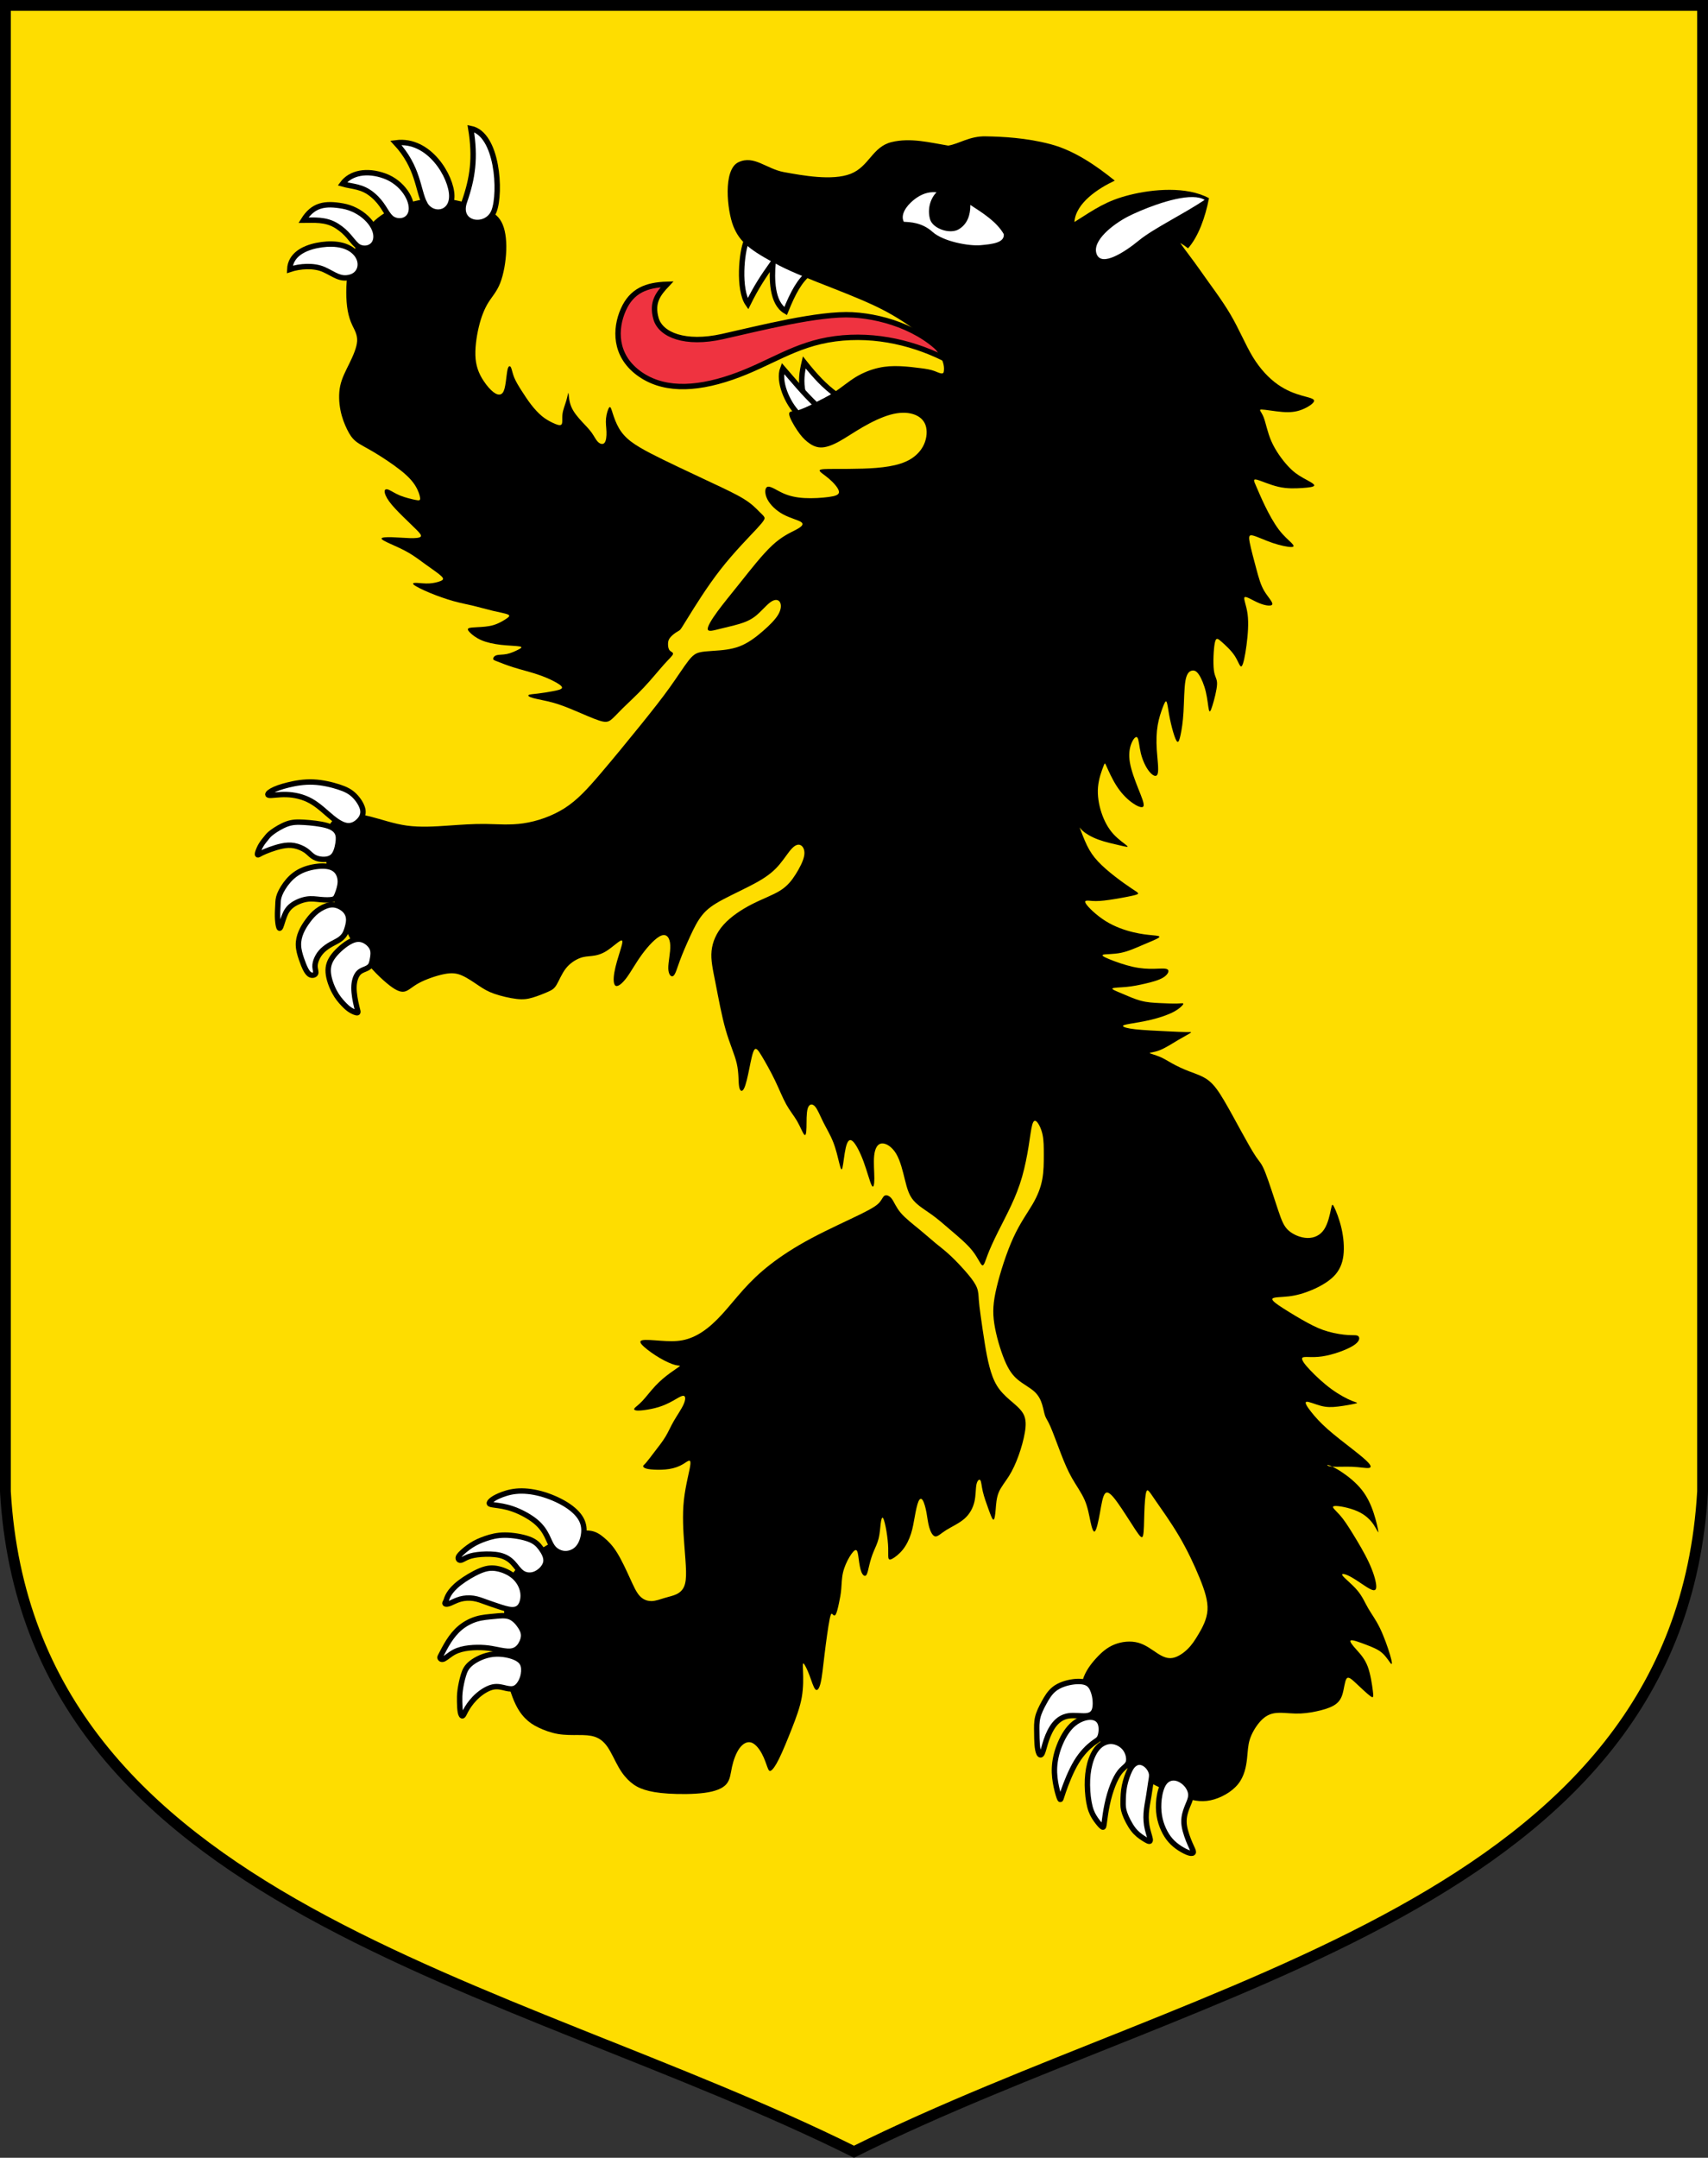 <?xml version="1.0" encoding="UTF-8" standalone="no"?>
<svg
   xmlns:dc="http://purl.org/dc/elements/1.1/"
   xmlns:cc="http://creativecommons.org/ns#"
   xmlns:rdf="http://www.w3.org/1999/02/22-rdf-syntax-ns#"
   xmlns:svg="http://www.w3.org/2000/svg"
   xmlns="http://www.w3.org/2000/svg"
   xmlns:sodipodi="http://sodipodi.sourceforge.net/DTD/sodipodi-0.dtd"
   xmlns:inkscape="http://www.inkscape.org/namespaces/inkscape"
   width="632"
   height="798"
   viewBox="0 0 167.217 211.137"
   version="1.1"
   id="svg847"
   sodipodi:docname="parnumaa.svg"
   inkscape:version="1.0.2 (e86c870879, 2021-01-15, custom)">
  <rect x="0" y="0" width="167.217" height="211.137" fill="#333333" stroke="none"/>
  <defs
     id="defs841" />
  <sodipodi:namedview
     id="base"
     pagecolor="#ffffff"
     bordercolor="#666666"
     borderopacity="1.0"
     inkscape:pageopacity="0.0"
     inkscape:pageshadow="2"
     inkscape:zoom="0.49497475"
     inkscape:cx="232.57047"
     inkscape:cy="365.31439"
     inkscape:document-units="px"
     inkscape:current-layer="layer1"
     inkscape:document-rotation="0"
     showgrid="false"
     inkscape:snap-smooth-nodes="true"
     inkscape:showpageshadow="false"
     borderlayer="true"
     units="px"
     inkscape:window-width="1920"
     inkscape:window-height="1017"
     inkscape:window-x="-8"
     inkscape:window-y="-4"
     inkscape:window-maximized="1"
     inkscape:snap-global="false" />
  <g
     inkscape:label="Layer 1"
     inkscape:groupmode="layer"
     id="layer1"
     transform="translate(-6.147,-31.34)">
    <path
       sodipodi:nodetypes="cccccc"
       id="path31674"
       d="M 6.676,31.869 V 177.28 c 2.33,40.523 49.103,47.736 83.079,64.606 33.977,-16.87 80.749,-24.083 83.079,-64.606 V 31.869 Z"
       style="fill:#fedd00;fill-opacity:1;stroke:#000000;stroke-width:1.058;stroke-miterlimit:4;stroke-dasharray:none;stroke-opacity:1" />
    <g
       id="g1059"
       transform="matrix(0.71,0,0,-0.71,-121.716,490.982)"
       style="stroke-width:0.497">
      <path
         d="m 297.67,603.986 c -4.661,0.263 -12.855,-1.848 -17.971,-2.988 -5.116,-1.14 -8.509,0.219 -9.153,2.477 -0.644,2.257 0.331,3.454 1.529,4.726 -2.855,-0.086 -4.879,-0.878 -6.042,-3.511 -1.163,-2.634 -1.201,-6.209 2.018,-8.659 3.219,-2.45 7.672,-2.449 12.959,-0.627 5.287,1.822 8.63,4.554 14.245,5.292 5.615,0.739 11.193,-0.645 15.81,-3.114 -2.981,4.149 -8.733,6.142 -13.394,6.405 z"
         style="fill:#ef3340;fill-opacity:1;fill-rule:evenodd;stroke:#000000;stroke-width:0.745;stroke-miterlimit:4;stroke-dasharray:none"
         id="path852"
         sodipodi:nodetypes="zzzczzzzcz" />
      <path
         d="m 283.022,614.164 c -0.668,-1.417 -1.171,-6.692 0.2,-8.656 1.209,2.432 2.057,3.68 3.456,5.665 -0.183,-2.193 -0.183,-5.535 1.737,-6.667 1.025,2.555 1.967,4.279 3.29,5.278 z"
         style="fill:#ffffff;fill-opacity:1;fill-rule:evenodd;stroke:#000000;stroke-width:0.745;stroke-miterlimit:4;stroke-dasharray:none"
         id="path846"
         sodipodi:nodetypes="cccccc" />
      <path
         style="fill:#ffffff;fill-opacity:1;fill-rule:evenodd;stroke:#000000;stroke-width:0.745;stroke-miterlimit:4;stroke-dasharray:none"
         d="m 292.504,591.463 c -0.424,0.318 -1.581,1.447 -1.677,1.761 -0.352,1.571 -0.16,2.863 0.161,4.211 1.558,-1.951 2.792,-3.281 4.434,-4.47 z"
         id="path1644"
         sodipodi:nodetypes="ccccc" />
      <path
         style="fill:#ffffff;fill-opacity:1;fill-rule:evenodd;stroke:#000000;stroke-width:0.745;stroke-miterlimit:4;stroke-dasharray:none"
         d="m 290.096,590.398 c -1.435,1.445 -2.742,4.439 -2.063,6.219 1.574,-1.804 2.743,-3.283 4.714,-5.173 z"
         id="path848"
         sodipodi:nodetypes="cccc" />
      <path
         id="path850"
         style="fill:#000000;fill-opacity:1;fill-rule:evenodd;stroke:none;stroke-width:0.756;stroke-linecap:butt;stroke-linejoin:miter;stroke-miterlimit:22.926;stroke-dasharray:none;stroke-opacity:1"
         d="m 389.013,169.315 c -6.108,-0.098 -9.677,2.702 -13.92,3.436 -6.674,-1.086 -13.947,-3.029 -21.049,-1.295 -7.102,1.734 -8.297,9.043 -15.141,11.715 -6.843,2.672 -17.993,0.578 -24.65,-0.621 -6.658,-1.199 -11.106,-6.398 -16.936,-3.668 -5.83,2.731 -4.196,17.927 -1.881,23.678 2.315,5.75 6.114,8.865 16.809,14.403 10.695,5.538 28.746,11.066 40.149,17.273 11.403,6.207 22.353,15.218 21.011,22.152 -0.282,1.127 -1.856,0.227 -3.377,-0.336 -1.519,-0.564 -2.984,-0.789 -5.121,-1.07 -2.138,-0.281 -4.952,-0.62 -7.654,-0.732 -2.701,-0.112 -5.291,-8.1e-4 -8.049,0.619 -2.758,0.619 -5.684,1.745 -8.385,3.379 -2.703,1.634 -5.18,3.774 -7.824,5.521 -2.646,1.746 -5.46,3.098 -7.822,4.279 -2.364,1.183 -4.279,2.196 -5.967,2.562 -1.689,0.366 -3.153,0.084 -3.098,1.322 0.058,1.239 1.633,4.001 2.984,6 1.352,2 2.477,3.239 3.826,4.309 1.35,1.07 2.927,1.971 4.84,2.027 1.915,0.055 4.165,-0.732 6.754,-2.141 2.591,-1.408 5.516,-3.435 8.838,-5.35 3.32,-1.915 7.037,-3.717 10.301,-4.617 3.264,-0.902 6.077,-0.903 8.328,-0.229 2.252,0.678 3.94,2.03 4.672,4.057 0.732,2.028 0.507,4.731 -0.506,7.041 -1.013,2.309 -2.813,4.223 -5.064,5.576 -2.251,1.351 -4.954,2.14 -7.936,2.646 -2.984,0.506 -6.249,0.733 -9.795,0.846 -3.547,0.113 -7.373,0.111 -10.412,0.111 -3.04,0 -5.29,2e-4 -5.516,0.506 -0.225,0.507 1.575,1.52 3.375,3.041 1.801,1.521 3.605,3.549 3.773,4.789 0.169,1.239 -1.296,1.689 -3.773,2.025 -2.476,0.339 -5.964,0.565 -9.004,0.396 -3.039,-0.17 -5.628,-0.733 -7.992,-1.803 -2.364,-1.07 -4.503,-2.649 -5.629,-2.367 -1.125,0.282 -1.238,2.423 -0.168,4.562 1.069,2.14 3.322,4.282 5.967,5.689 2.646,1.408 5.682,2.084 6.697,2.873 1.012,0.787 6.3e-4,1.689 -2.027,2.758 -2.025,1.071 -5.064,2.311 -8.777,5.746 -3.715,3.436 -8.106,9.068 -11.709,13.574 -3.601,4.505 -6.417,7.884 -8.611,10.869 -2.195,2.985 -3.77,5.576 -3.602,6.59 0.169,1.013 2.082,0.45 4.334,-0.113 2.251,-0.563 4.84,-1.125 7.148,-1.801 2.306,-0.676 4.333,-1.466 6.303,-3.043 1.969,-1.576 3.883,-3.942 5.459,-5.068 1.576,-1.126 2.814,-1.013 3.434,-0.111 0.619,0.9 0.62,2.59 -0.449,4.504 -1.07,1.916 -3.209,4.057 -5.742,6.254 -2.533,2.195 -5.458,4.448 -8.725,5.688 -3.263,1.239 -6.863,1.465 -9.453,1.635 -2.589,0.169 -4.165,0.279 -5.459,0.617 -1.295,0.338 -2.309,0.904 -3.998,3.043 -1.687,2.14 -4.052,5.857 -6.922,9.855 -2.871,4 -6.249,8.278 -10.807,13.912 -4.559,5.632 -10.298,12.615 -15.025,18.135 -4.729,5.52 -8.444,9.575 -13.115,12.561 -4.671,2.985 -10.301,4.9 -15.365,5.633 -5.066,0.732 -9.568,0.28 -14.07,0.223 -4.502,-0.056 -9.004,0.283 -13.9,0.621 -4.898,0.337 -10.188,0.675 -15.141,0 -4.953,-0.675 -9.568,-2.365 -13.676,-3.379 -4.11,-1.015 -7.713,-1.352 -10.414,-0.564 -2.701,0.789 -4.503,2.704 -5.402,5.52 -0.901,2.817 -0.901,6.533 -0.508,10.926 0.394,4.394 1.182,9.462 3.039,15.32 1.857,5.857 4.785,12.504 8.387,17.967 3.603,5.464 7.881,9.743 10.977,12.334 3.096,2.591 5.01,3.492 6.586,3.211 1.575,-0.28 2.813,-1.746 5.402,-3.154 2.589,-1.408 6.529,-2.759 9.398,-3.322 2.87,-0.563 4.672,-0.339 6.697,0.562 2.027,0.901 4.278,2.479 6.135,3.719 1.858,1.239 3.32,2.14 5.74,2.984 2.421,0.844 5.797,1.633 8.273,1.914 2.477,0.281 4.052,0.057 5.967,-0.508 1.912,-0.563 4.165,-1.463 5.686,-2.139 1.519,-0.676 2.306,-1.126 3.207,-2.646 0.899,-1.521 1.913,-4.112 3.434,-6.027 1.52,-1.915 3.546,-3.153 5.178,-3.773 1.632,-0.618 2.87,-0.618 4.391,-0.787 1.521,-0.169 3.321,-0.509 5.402,-1.803 2.082,-1.297 4.446,-3.549 5.402,-3.887 0.955,-0.338 0.506,1.238 -0.225,3.604 -0.732,2.365 -1.744,5.521 -2.195,8.111 -0.451,2.59 -0.338,4.617 0.506,5.012 0.845,0.394 2.419,-0.846 4.053,-3.041 1.632,-2.197 3.322,-5.352 5.629,-8.506 2.307,-3.154 5.234,-6.306 7.26,-7.039 2.027,-0.732 3.151,0.957 3.264,3.605 0.113,2.646 -0.786,6.252 -0.73,8.561 0.056,2.309 1.068,3.323 1.857,2.76 0.788,-0.564 1.35,-2.703 2.363,-5.463 1.012,-2.76 2.479,-6.14 3.885,-9.182 1.407,-3.041 2.757,-5.743 4.5,-7.885 1.746,-2.14 3.885,-3.717 7.713,-5.744 3.827,-2.028 9.342,-4.506 13.17,-6.703 3.827,-2.197 5.965,-4.11 7.766,-6.25 1.802,-2.14 3.265,-4.508 4.561,-5.859 1.295,-1.352 2.419,-1.689 3.32,-1.182 0.9,0.506 1.576,1.858 1.238,3.83 -0.337,1.972 -1.688,4.56 -3.152,6.871 -1.464,2.309 -3.04,4.335 -5.74,6.025 -2.702,1.689 -6.531,3.041 -10.414,5.012 -3.883,1.971 -7.821,4.563 -10.523,7.549 -2.7,2.985 -4.164,6.364 -4.502,9.742 -0.337,3.38 0.451,6.759 1.463,11.885 1.015,5.126 2.251,11.997 3.771,17.291 1.519,5.293 3.32,9.012 4.107,12.447 0.789,3.436 0.562,6.588 0.846,8.391 0.282,1.802 1.068,2.253 1.801,0.902 0.73,-1.352 1.406,-4.505 2.025,-7.547 0.62,-3.041 1.18,-5.969 1.855,-6.871 0.675,-0.9 1.465,0.225 2.814,2.479 1.351,2.252 3.265,5.632 4.842,8.898 1.575,3.267 2.813,6.419 4.164,8.842 1.351,2.422 2.815,4.111 3.998,6.139 1.182,2.028 2.081,4.394 2.645,5.014 0.563,0.62 0.788,-0.507 0.844,-2.648 0.056,-2.139 -0.056,-5.292 0.451,-6.982 0.507,-1.689 1.632,-1.914 2.645,-0.846 1.014,1.071 1.912,3.434 3.094,5.801 1.183,2.367 2.648,4.731 3.715,7.434 1.07,2.704 1.745,5.747 2.252,7.775 0.506,2.027 0.846,3.04 1.184,1.688 0.337,-1.35 0.675,-5.069 1.236,-7.434 0.564,-2.366 1.35,-3.379 2.533,-2.365 1.183,1.014 2.759,4.055 4.053,7.547 1.295,3.492 2.308,7.435 2.982,8.73 0.676,1.296 1.014,-0.057 1.014,-2.479 0,-2.422 -0.338,-5.913 -0.057,-8.504 0.282,-2.591 1.183,-4.282 2.76,-4.451 1.575,-0.168 3.826,1.184 5.402,3.83 1.576,2.647 2.476,6.591 3.264,9.744 0.788,3.154 1.463,5.519 3.152,7.49 1.687,1.972 4.388,3.549 6.752,5.238 2.364,1.69 4.392,3.493 7.037,5.746 2.645,2.253 5.911,4.956 7.992,7.545 2.083,2.592 2.983,5.07 3.658,5.406 0.673,0.339 1.125,-1.462 2.025,-3.828 0.901,-2.365 2.252,-5.295 3.828,-8.449 1.576,-3.154 3.375,-6.533 4.951,-9.912 1.575,-3.38 2.927,-6.756 3.998,-10.475 1.069,-3.717 1.857,-7.773 2.42,-11.266 0.563,-3.491 0.898,-6.421 1.35,-7.996 0.451,-1.577 1.013,-1.803 1.746,-1.016 0.731,0.788 1.632,2.591 2.08,4.73 0.451,2.141 0.451,4.619 0.451,7.436 0,2.817 8e-5,5.971 -0.562,9.012 -0.563,3.042 -1.689,5.969 -3.604,9.236 -1.914,3.267 -4.613,6.871 -7.146,12.391 -2.532,5.52 -4.896,12.956 -6.191,18.418 -1.293,5.464 -1.518,8.955 -0.844,13.348 0.677,4.394 2.252,9.688 3.771,13.35 1.519,3.66 2.983,5.688 4.953,7.32 1.971,1.633 4.446,2.873 6.078,4.338 1.634,1.464 2.42,3.153 2.926,4.787 0.507,1.633 0.732,3.209 1.125,4.279 0.395,1.07 0.958,1.634 1.971,3.943 1.014,2.309 2.477,6.364 3.826,9.855 1.352,3.492 2.589,6.422 4.166,9.182 1.575,2.76 3.491,5.349 4.672,8.053 1.182,2.703 1.632,5.52 2.139,7.885 0.508,2.366 1.07,4.282 1.689,3.662 0.619,-0.62 1.294,-3.774 1.855,-6.871 0.563,-3.097 1.013,-6.139 1.914,-7.098 0.9,-0.957 2.252,0.169 4.391,3.098 2.14,2.929 5.066,7.661 6.867,10.365 1.8,2.703 2.475,3.378 2.812,2.027 0.34,-1.352 0.34,-4.73 0.451,-8.166 0.113,-3.436 0.337,-6.929 0.787,-8.057 0.45,-1.126 1.126,0.113 3.266,3.211 2.137,3.097 5.741,8.054 8.836,13.293 3.095,5.238 5.685,10.758 7.598,15.434 1.914,4.673 3.153,8.504 2.928,11.938 -0.225,3.436 -1.915,6.48 -3.32,8.844 -1.407,2.366 -2.535,4.055 -4.111,5.576 -1.575,1.521 -3.6,2.871 -5.457,3.209 -1.857,0.338 -3.547,-0.338 -5.574,-1.633 -2.026,-1.296 -4.388,-3.209 -7.221,-3.986 -2.832,-0.776 -6.129,-0.416 -8.824,0.668 -2.694,1.086 -4.783,2.894 -6.809,5.117 -2.027,2.226 -3.991,4.868 -4.898,7.895 -0.908,3.026 -0.76,6.438 0.045,9.947 0.806,3.509 2.27,7.114 5.195,11.225 2.927,4.112 7.316,8.73 12.832,12.615 5.516,3.887 12.158,7.04 17.166,8.955 5.01,1.916 8.388,2.591 12.119,1.803 3.734,-0.788 7.824,-3.04 10.188,-5.971 2.364,-2.928 3.002,-6.532 3.32,-9.348 0.319,-2.816 0.319,-4.845 0.994,-7.041 0.675,-2.196 2.028,-4.562 3.547,-6.365 1.521,-1.801 3.21,-3.041 5.516,-3.436 2.309,-0.395 5.235,0.056 7.936,0.113 2.701,0.056 5.178,-0.282 7.598,-0.789 2.421,-0.507 4.783,-1.182 6.471,-2.139 1.69,-0.957 2.704,-2.197 3.322,-4.225 0.619,-2.029 0.844,-4.846 1.52,-5.746 0.675,-0.902 1.801,0.113 3.547,1.746 1.745,1.633 4.109,3.886 5.291,4.73 1.181,0.846 1.181,0.283 0.9,-1.971 -0.282,-2.252 -0.845,-6.193 -1.914,-9.01 -1.07,-2.816 -2.646,-4.508 -4.109,-6.141 -1.462,-1.633 -2.815,-3.211 -2.139,-3.492 0.677,-0.282 3.376,0.734 5.74,1.635 2.363,0.902 4.392,1.689 5.967,3.098 1.576,1.409 2.701,3.435 3.209,3.885 0.506,0.452 0.393,-0.674 -0.395,-3.322 -0.787,-2.647 -2.253,-6.814 -3.771,-9.912 -1.52,-3.098 -3.095,-5.126 -4.334,-7.266 -1.238,-2.142 -2.138,-4.394 -4.053,-6.646 -1.912,-2.253 -4.839,-4.505 -5.459,-5.463 -0.619,-0.958 1.07,-0.619 3.377,0.676 2.308,1.295 5.237,3.548 6.98,4.393 1.746,0.845 2.306,0.283 2.137,-1.52 -0.169,-1.802 -1.067,-4.844 -2.699,-8.336 -1.632,-3.493 -3.998,-7.435 -5.91,-10.533 -1.915,-3.097 -3.378,-5.348 -4.953,-7.096 -1.577,-1.746 -3.264,-2.987 -1.971,-3.213 1.295,-0.225 5.572,0.565 8.611,1.916 3.04,1.351 4.84,3.267 6.021,5.014 1.183,1.746 1.747,3.322 1.691,2.533 -0.056,-0.788 -0.735,-3.942 -1.748,-6.982 -1.013,-3.042 -2.364,-5.971 -4.445,-8.562 -2.084,-2.59 -4.896,-4.843 -7.26,-6.42 -1.432,-0.956 -2.662,-1.631 -3.613,-2.078 -0.046,-0.004 -0.114,-0.002 -0.158,-0.006 -1.745,-0.168 -2.083,-0.733 -1.295,-0.562 0.31,0.067 0.835,0.278 1.453,0.568 1.769,0.146 4.808,-0.058 7.439,0.051 2.703,0.113 4.955,0.562 6.023,0.449 1.07,-0.112 0.957,-0.789 -0.057,-1.914 -1.012,-1.127 -2.927,-2.702 -5.74,-4.898 -2.815,-2.196 -6.53,-5.014 -9.344,-7.492 -2.814,-2.478 -4.728,-4.618 -6.191,-6.477 -1.464,-1.86 -2.475,-3.436 -1.744,-3.662 0.732,-0.225 3.207,0.903 5.346,1.467 2.14,0.563 3.941,0.563 6.359,0.281 2.422,-0.281 5.463,-0.846 6.588,-1.127 1.125,-0.281 0.337,-0.282 -1.465,-1.014 -1.801,-0.734 -4.615,-2.196 -7.486,-4.279 -2.871,-2.085 -5.797,-4.789 -7.936,-7.041 -2.138,-2.254 -3.488,-4.057 -2.814,-4.621 0.677,-0.562 3.378,0.115 7.262,-0.449 3.883,-0.562 8.949,-2.364 11.482,-3.941 2.531,-1.577 2.531,-2.929 1.969,-3.492 -0.563,-0.563 -1.688,-0.339 -3.715,-0.451 -2.027,-0.112 -4.952,-0.563 -7.541,-1.295 -2.589,-0.731 -4.84,-1.747 -7.654,-3.268 -2.814,-1.52 -6.191,-3.548 -8.836,-5.238 -2.645,-1.689 -4.561,-3.04 -4.109,-3.66 0.448,-0.618 3.264,-0.506 6.078,-0.844 2.813,-0.339 5.628,-1.127 8.555,-2.365 2.926,-1.239 5.966,-2.929 8.049,-5.014 2.083,-2.084 3.207,-4.563 3.602,-7.66 0.394,-3.098 0.057,-6.816 -0.73,-10.195 -0.788,-3.379 -2.026,-6.42 -2.701,-7.771 -0.676,-1.352 -0.79,-1.014 -1.184,0.846 -0.394,1.859 -1.069,5.238 -2.533,7.434 -1.463,2.197 -3.712,3.212 -6.189,3.154 -2.477,-0.055 -5.178,-1.182 -6.924,-2.703 -1.745,-1.52 -2.533,-3.436 -3.939,-7.604 -1.407,-4.169 -3.433,-10.588 -4.783,-13.967 -1.351,-3.379 -2.025,-3.718 -3.377,-5.689 -1.351,-1.971 -3.378,-5.575 -5.518,-9.461 -2.138,-3.887 -4.389,-8.056 -6.359,-11.379 -1.97,-3.323 -3.658,-5.8 -5.797,-7.434 -2.138,-1.634 -4.728,-2.421 -7.092,-3.322 -2.364,-0.901 -4.503,-1.916 -6.246,-2.873 -1.747,-0.957 -3.096,-1.86 -4.729,-2.535 -1.631,-0.676 -3.545,-1.127 -3.658,-1.352 -0.112,-0.225 1.575,-0.225 3.715,-1.07 2.138,-0.845 4.729,-2.533 6.924,-3.828 2.195,-1.296 3.994,-2.199 4.5,-2.592 0.507,-0.395 -0.279,-0.281 -1.742,-0.281 -1.463,0 -3.603,-0.114 -7.148,-0.283 -3.546,-0.168 -8.498,-0.394 -11.596,-0.732 -3.095,-0.338 -4.331,-0.787 -4.557,-1.125 -0.224,-0.338 0.563,-0.563 2.477,-0.9 1.913,-0.339 4.951,-0.789 7.99,-1.521 3.04,-0.732 6.08,-1.745 8.219,-2.873 2.138,-1.125 3.375,-2.364 3.602,-2.871 0.225,-0.506 -0.563,-0.283 -2.195,-0.227 -1.632,0.057 -4.108,-0.055 -6.473,-0.168 -2.363,-0.112 -4.614,-0.225 -6.979,-0.846 -2.364,-0.618 -4.841,-1.745 -6.98,-2.646 -2.138,-0.902 -3.94,-1.576 -3.602,-1.914 0.339,-0.339 2.815,-0.34 5.18,-0.564 2.363,-0.226 4.613,-0.675 7.033,-1.238 2.42,-0.564 5.011,-1.24 6.643,-2.254 1.632,-1.015 2.308,-2.364 1.631,-2.928 -0.675,-0.564 -2.701,-0.338 -5.008,-0.281 -2.307,0.057 -4.898,-0.056 -7.938,-0.732 -3.038,-0.676 -6.527,-1.916 -8.723,-2.816 -2.194,-0.902 -3.095,-1.466 -2.139,-1.691 0.957,-0.224 3.771,-0.111 6.529,-0.674 2.758,-0.564 5.459,-1.804 8.104,-2.93 2.647,-1.126 5.236,-2.141 5.912,-2.703 0.675,-0.564 -0.564,-0.675 -2.365,-0.844 -1.801,-0.17 -4.166,-0.396 -7.205,-1.129 -3.039,-0.731 -6.753,-1.969 -10.188,-4.109 -3.432,-2.14 -6.584,-5.183 -7.371,-6.535 -0.789,-1.35 0.786,-1.013 2.475,-0.9 1.689,0.112 3.49,8e-5 6.248,-0.395 2.759,-0.394 6.472,-1.069 8.498,-1.52 2.026,-0.452 2.365,-0.677 2.139,-1.014 -0.224,-0.339 -1.012,-0.79 -2.531,-1.803 -1.519,-1.015 -3.771,-2.59 -6.021,-4.336 -2.252,-1.747 -4.503,-3.661 -6.248,-5.521 -1.744,-1.856 -2.982,-3.66 -4.109,-5.969 -1.126,-2.309 -2.139,-5.126 -2.533,-6.139 -0.394,-1.013 -0.169,-0.227 0.957,0.787 1.126,1.014 3.151,2.254 5.742,3.211 2.589,0.958 5.741,1.634 7.936,2.141 2.195,0.506 3.433,0.844 2.814,0.225 -0.62,-0.619 -3.096,-2.196 -5.066,-4.336 -1.969,-2.141 -3.432,-4.843 -4.447,-7.885 -1.012,-3.041 -1.575,-6.422 -1.293,-9.576 0.281,-3.154 1.405,-6.083 1.969,-7.547 0.563,-1.465 0.562,-1.464 1.238,0.057 0.675,1.521 2.026,4.562 3.658,7.096 1.632,2.535 3.547,4.563 5.518,6.027 1.969,1.464 3.993,2.366 4.443,1.521 0.451,-0.846 -0.674,-3.437 -1.912,-6.535 -1.238,-3.098 -2.59,-6.702 -3.096,-9.631 -0.506,-2.929 -0.169,-5.18 0.506,-6.926 0.675,-1.746 1.69,-2.987 2.252,-2.311 0.563,0.675 0.676,3.268 1.295,5.803 0.619,2.534 1.745,5.011 3.039,6.645 1.295,1.634 2.759,2.423 3.209,0.902 0.451,-1.522 -0.113,-5.352 -0.338,-8.787 -0.226,-3.436 -0.113,-6.477 0.336,-9.123 0.451,-2.648 1.239,-4.901 1.859,-6.533 0.619,-1.633 1.07,-2.648 1.406,-2.141 0.339,0.507 0.563,2.533 0.955,4.73 0.395,2.197 0.959,4.562 1.521,6.477 0.563,1.915 1.126,3.379 1.576,3.604 0.45,0.226 0.788,-0.787 1.182,-2.646 0.394,-1.858 0.843,-4.561 1.068,-8.391 0.225,-3.83 0.226,-8.788 0.732,-11.604 0.508,-2.815 1.521,-3.491 2.42,-3.66 0.9,-0.169 1.689,0.169 2.59,1.521 0.9,1.35 1.911,3.716 2.531,6.307 0.62,2.591 0.844,5.408 1.125,6.59 0.282,1.183 0.621,0.733 1.297,-1.408 0.675,-2.14 1.689,-5.969 1.744,-8.053 0.056,-2.085 -0.844,-2.422 -1.182,-5.125 -0.337,-2.704 -0.113,-7.773 0.338,-10.025 0.449,-2.254 1.124,-1.691 2.533,-0.453 1.406,1.239 3.546,3.156 4.896,5.24 1.35,2.084 1.915,4.337 2.533,3.773 0.618,-0.565 1.292,-3.944 1.801,-7.771 0.505,-3.83 0.844,-8.112 0.395,-11.492 -0.451,-3.378 -1.689,-5.856 -1.07,-6.25 0.62,-0.395 3.094,1.295 5.457,2.252 2.364,0.958 4.616,1.182 4.785,0.338 0.17,-0.845 -1.744,-2.76 -3.039,-4.957 -1.294,-2.196 -1.97,-4.674 -2.871,-7.996 -0.899,-3.323 -2.025,-7.492 -2.477,-9.857 -0.451,-2.366 -0.224,-2.929 1.295,-2.535 1.519,0.395 4.333,1.748 7.148,2.705 2.813,0.957 5.629,1.521 6.922,1.521 1.295,0 1.07,-0.564 0.057,-1.578 -1.012,-1.013 -2.814,-2.479 -4.615,-4.844 -1.801,-2.365 -3.602,-5.634 -5.064,-8.619 -1.465,-2.984 -2.588,-5.688 -3.377,-7.49 -0.787,-1.802 -1.238,-2.701 0.225,-2.363 1.464,0.339 4.84,1.914 8.049,2.646 3.208,0.732 6.248,0.62 8.779,0.451 2.532,-0.17 4.559,-0.395 4.502,-1.014 -0.055,-0.62 -2.195,-1.635 -4.107,-2.705 -1.914,-1.07 -3.601,-2.195 -5.684,-4.449 -2.083,-2.252 -4.56,-5.633 -6.08,-9.068 -1.52,-3.435 -2.082,-6.928 -2.926,-9.012 -0.845,-2.084 -1.97,-2.758 -0.732,-2.758 1.238,0 4.84,0.675 7.711,0.9 2.87,0.225 5.01,1.9e-4 7.205,-0.844 2.194,-0.845 4.446,-2.31 4.559,-3.211 0.113,-0.9 -1.915,-1.24 -4.504,-1.973 -2.589,-0.731 -5.739,-1.857 -8.947,-4.111 -3.209,-2.252 -6.474,-5.632 -9.232,-10.137 -2.757,-4.506 -5.007,-10.139 -8.328,-15.771 -3.321,-5.632 -7.711,-11.264 -11.482,-16.672 -2.092,-2.999 -5.133,-6.874 -7.142,-9.724 1.067,0.631 2.044,1.289 2.916,1.988 3.824,-4.334 6.403,-11.466 7.76,-18.527 -8.284,-4.489 -20.924,-3.345 -29.486,-1.182 -8.562,2.163 -12.549,5.034 -20.391,9.977 0.486,-7.096 9.042,-12.532 14.957,-15.279 -6.632,-5.352 -14.905,-11.126 -23.861,-13.48 -8.957,-2.355 -17.816,-2.785 -23.924,-2.883 z"
         transform="matrix(0.372,0,0,-0.373,171.311,691.75)"
         sodipodi:nodetypes="zczzzzzzzccscccccccccccccccccccsccccccccccccccccccsccccccccccscccccccccccccccccscccsccccccccccccccccccscscccccccccccccccccccccccccccccscccccccccccccccccsccccccscccccccccccccccscccscccccccccccccccsccccccccccccccccscccccccsccccccccccccccccccccccscccccscccccccccssccccsccsccccccccccscccccccccccccccccccccccccccccccccccccccccccccccccsscsscccccccccscscccccccccccccccccccssccccccccccscsscccccscccczcczz" />
      <path
         id="path854"
         style="fill:#ffffff;fill-opacity:1;fill-rule:evenodd;stroke:none;stroke-width:0.288;stroke-linecap:butt;stroke-linejoin:miter;stroke-miterlimit:22.926;stroke-dasharray:none;stroke-opacity:1"
         d="m 369.453,189.943 c -2.926,0.052 -5.427,1.407 -7.494,3.152 -2.363,1.995 -4.697,5.139 -3.348,7.801 2.359,0.125 6.737,0.206 10.664,3.744 3.927,3.538 13.497,5.293 17.812,4.9 4.316,-0.392 8.902,-0.882 8.584,-4.082 -2.696,-4.704 -7.959,-7.893 -12.387,-10.797 0.023,3.655 -1.049,7.06 -4.303,9.004 -3.254,1.944 -9.596,-0.217 -10.625,-3.662 -1.029,-3.445 -0.111,-7.486 2.375,-10 -0.435,-0.048 -0.861,-0.068 -1.279,-0.06 z m 96.316,1.814 c -7.589,-0.148 -19.881,5.028 -24.17,7.254 -5.279,2.739 -13.342,8.845 -11.516,13.785 1.827,4.94 10.627,-0.856 15.76,-5.074 5.133,-4.218 16.31,-9.612 24.273,-14.91 -1.094,-0.703 -2.596,-1.02 -4.348,-1.055 z"
         transform="matrix(0.372,0,0,-0.373,171.311,691.75)" />
      <path
         d="m 338.778,401.769 c 0.084,0.514 0.169,0.871 0.086,1.249 -0.083,0.378 -0.334,0.776 -0.628,1.049 -0.293,0.273 -0.628,0.42 -0.912,0.452 -0.283,0.031 -0.513,-0.053 -0.741,-0.202 -0.228,-0.149 -0.452,-0.364 -0.714,-0.889 -0.262,-0.525 -0.561,-1.36 -0.722,-2.155 -0.16,-0.795 -0.182,-1.551 -0.192,-2.139 -0.011,-0.588 -0.011,-1.008 0.22,-1.669 0.23,-0.661 0.692,-1.564 1.163,-2.183 0.472,-0.619 0.954,-0.955 1.405,-1.25 0.451,-0.294 0.87,-0.545 0.943,-0.336 0.074,0.21 -0.198,0.882 -0.366,1.585 -0.168,0.703 -0.231,1.438 -0.178,2.215 0.052,0.777 0.219,1.596 0.344,2.341 0.126,0.745 0.207,1.418 0.292,1.932"
         style="fill:#ffffff;fill-opacity:1;fill-rule:evenodd;stroke:#000000;stroke-width:0.745;stroke-miterlimit:4;stroke-dasharray:none"
         id="path864" />
      <path
         d="m 344.199,393.234 c -0.283,0.65 -0.681,1.679 -0.807,2.519 -0.126,0.84 0.021,1.49 0.189,2.015 0.168,0.525 0.356,0.924 0.503,1.302 0.147,0.378 0.252,0.735 0.199,1.145 -0.052,0.409 -0.262,0.871 -0.639,1.281 -0.377,0.409 -0.922,0.766 -1.478,0.85 -0.555,0.084 -1.121,-0.105 -1.519,-0.63 -0.398,-0.525 -0.628,-1.386 -0.733,-2.215 -0.105,-0.829 -0.084,-1.627 0.031,-2.341 0.115,-0.714 0.325,-1.344 0.587,-1.91 0.262,-0.567 0.576,-1.071 0.953,-1.501 0.378,-0.43 0.818,-0.788 1.289,-1.092 0.472,-0.305 0.974,-0.557 1.32,-0.651 0.345,-0.095 0.535,-0.032 0.545,0.136 0.011,0.168 -0.157,0.441 -0.44,1.092"
         style="fill:#ffffff;fill-opacity:1;fill-rule:evenodd;stroke:#000000;stroke-width:0.745;stroke-miterlimit:4;stroke-dasharray:none"
         id="path866" />
      <path
         d="m 332.356,396.215 c 0.073,0.567 0.2,1.533 0.399,2.477 0.199,0.945 0.471,1.868 0.775,2.645 0.304,0.777 0.639,1.407 0.973,1.834 0.334,0.426 0.666,0.65 0.896,0.892 0.231,0.241 0.36,0.5 0.341,0.935 -0.019,0.434 -0.187,1.043 -0.606,1.526 -0.419,0.483 -1.09,0.84 -1.761,0.872 -0.671,0.032 -1.341,-0.263 -1.865,-0.819 -0.524,-0.557 -0.902,-1.375 -1.143,-2.278 -0.241,-0.903 -0.346,-1.889 -0.335,-2.939 0.011,-1.05 0.136,-2.163 0.346,-2.971 0.21,-0.809 0.503,-1.312 0.828,-1.774 0.325,-0.462 0.681,-0.882 0.87,-1.008 0.189,-0.126 0.209,0.042 0.283,0.609"
         style="fill:#ffffff;fill-opacity:1;fill-rule:evenodd;stroke:#000000;stroke-width:0.745;stroke-miterlimit:4;stroke-dasharray:none"
         id="path868" />
      <path
         d="m 326.719,400.519 c 0.346,1.007 1.017,2.75 1.792,4.031 0.775,1.28 1.656,2.099 2.235,2.541 0.579,0.443 0.857,0.508 1.035,0.96 0.178,0.451 0.257,1.288 0.023,1.854 -0.233,0.566 -0.778,0.86 -1.512,0.818 -0.734,-0.042 -1.655,-0.42 -2.41,-1.144 -0.754,-0.724 -1.341,-1.795 -1.739,-2.835 -0.398,-1.039 -0.608,-2.047 -0.65,-2.991 -0.042,-0.945 0.084,-1.827 0.252,-2.614 0.168,-0.787 0.377,-1.48 0.492,-1.69 0.116,-0.21 0.137,0.063 0.482,1.071"
         style="fill:#ffffff;fill-opacity:1;fill-rule:evenodd;stroke:#000000;stroke-width:0.745;stroke-miterlimit:4;stroke-dasharray:none"
         id="path870" />
      <path
         d="m 329.792,410.906 c -0.639,-0.042 -1.578,0.118 -2.363,-9e-4 -0.784,-0.12 -1.413,-0.519 -1.915,-1.127 -0.503,-0.609 -0.88,-1.427 -1.143,-2.194 -0.262,-0.766 -0.409,-1.48 -0.566,-1.816 -0.158,-0.336 -0.325,-0.294 -0.451,-0.042 -0.126,0.252 -0.209,0.713 -0.251,1.238 -0.042,0.525 -0.042,1.113 -0.052,1.743 -0.01,0.63 -0.032,1.302 0.126,1.974 0.157,0.672 0.493,1.344 0.87,2.036 0.378,0.693 0.796,1.407 1.446,1.911 0.65,0.504 1.53,0.797 2.358,0.935 0.828,0.136 1.603,0.115 2.107,-0.126 0.503,-0.242 0.733,-0.704 0.891,-1.144 0.157,-0.441 0.241,-0.861 0.272,-1.333 0.032,-0.472 0.011,-0.998 -0.169,-1.382 -0.18,-0.385 -0.518,-0.629 -1.159,-0.671"
         style="fill:#ffffff;fill-opacity:1;fill-rule:evenodd;stroke:#000000;stroke-width:0.745;stroke-miterlimit:4;stroke-dasharray:none"
         id="path872" />
      <path
         d="m 269.908,426.732 c -0.608,-0.011 -1.174,0.22 -1.635,0.734 -0.462,0.515 -0.818,1.313 -1.32,2.415 -0.503,1.102 -1.153,2.509 -1.771,3.506 -0.618,0.997 -1.205,1.585 -1.792,2.078 -0.587,0.493 -1.174,0.892 -2.064,0.976 -0.891,0.084 -2.086,-0.147 -3.689,-0.882 -1.603,-0.735 -3.615,-1.974 -4.998,-3.107 -1.384,-1.134 -2.138,-2.163 -2.547,-3.149 -0.409,-0.987 -0.471,-1.931 -0.482,-2.908 -0.011,-0.976 0.031,-1.984 -0.05,-3.151 -0.082,-1.167 -0.287,-2.494 -0.108,-4.269 0.178,-1.774 0.739,-3.995 1.313,-5.505 0.574,-1.509 1.161,-2.308 1.727,-2.885 0.566,-0.577 1.111,-0.934 1.855,-1.291 0.744,-0.357 1.687,-0.714 2.662,-0.882 0.975,-0.168 1.98,-0.147 2.84,-0.147 0.86,0 1.572,-0.021 2.222,-0.231 0.65,-0.21 1.236,-0.609 1.782,-1.396 0.544,-0.788 1.047,-1.963 1.571,-2.866 0.524,-0.903 1.069,-1.533 1.625,-2.005 0.556,-0.472 1.121,-0.787 1.907,-1.039 0.786,-0.252 1.792,-0.441 3.291,-0.536 1.498,-0.094 3.49,-0.094 4.988,0.105 1.499,0.2 2.505,0.598 3.029,1.218 0.524,0.619 0.566,1.459 0.764,2.372 0.2,0.914 0.556,1.9 1.027,2.551 0.472,0.651 1.059,0.966 1.614,0.798 0.556,-0.168 1.08,-0.819 1.457,-1.511 0.377,-0.693 0.608,-1.428 0.776,-1.879 0.168,-0.452 0.272,-0.62 0.503,-0.483 0.23,0.136 0.587,0.578 1.101,1.617 0.514,1.039 1.184,2.677 1.781,4.199 0.597,1.522 1.121,2.928 1.362,4.304 0.241,1.375 0.199,2.719 0.168,3.569 -0.032,0.851 -0.052,1.207 0.104,1.05 0.158,-0.158 0.493,-0.83 0.786,-1.606 0.293,-0.777 0.545,-1.658 0.807,-1.932 0.262,-0.273 0.534,0.063 0.733,0.893 0.199,0.829 0.325,2.152 0.535,3.884 0.209,1.732 0.503,3.874 0.702,4.861 0.199,0.987 0.304,0.818 0.43,0.682 0.126,-0.137 0.272,-0.242 0.419,0.01 0.147,0.252 0.293,0.861 0.429,1.491 0.136,0.63 0.263,1.28 0.325,1.994 0.063,0.714 0.063,1.49 0.241,2.267 0.178,0.777 0.534,1.554 0.891,2.152 0.356,0.598 0.713,1.018 0.922,0.955 0.21,-0.063 0.273,-0.609 0.356,-1.239 0.084,-0.63 0.189,-1.344 0.377,-1.795 0.189,-0.452 0.461,-0.64 0.65,-0.43 0.189,0.21 0.293,0.818 0.44,1.427 0.147,0.609 0.335,1.218 0.577,1.806 0.241,0.588 0.534,1.154 0.702,1.826 0.168,0.672 0.209,1.449 0.283,2.036 0.073,0.589 0.179,0.987 0.325,0.788 0.147,-0.199 0.335,-0.998 0.472,-1.816 0.136,-0.819 0.22,-1.658 0.241,-2.299 0.021,-0.64 -0.021,-1.081 0.021,-1.344 0.042,-0.263 0.168,-0.347 0.535,-0.158 0.366,0.189 0.975,0.651 1.467,1.27 0.492,0.619 0.869,1.396 1.121,2.184 0.252,0.787 0.377,1.585 0.525,2.393 0.146,0.808 0.314,1.627 0.502,2.057 0.189,0.43 0.398,0.472 0.597,0.147 0.2,-0.325 0.388,-1.018 0.513,-1.701 0.126,-0.682 0.189,-1.354 0.367,-1.984 0.178,-0.63 0.472,-1.218 0.828,-1.281 0.356,-0.063 0.775,0.399 1.508,0.861 0.734,0.462 1.782,0.924 2.526,1.575 0.744,0.651 1.184,1.491 1.383,2.362 0.199,0.871 0.157,1.774 0.272,2.341 0.115,0.567 0.388,0.798 0.535,0.609 0.147,-0.189 0.168,-0.798 0.346,-1.564 0.178,-0.766 0.514,-1.69 0.796,-2.467 0.283,-0.777 0.513,-1.407 0.671,-1.407 0.158,0 0.241,0.63 0.304,1.375 0.063,0.746 0.105,1.606 0.419,2.373 0.315,0.766 0.902,1.438 1.415,2.256 0.514,0.82 0.954,1.785 1.331,2.834 0.378,1.05 0.692,2.184 0.86,3.171 0.168,0.987 0.189,1.827 -0.199,2.551 -0.388,0.724 -1.184,1.333 -1.887,1.942 -0.702,0.609 -1.31,1.217 -1.771,1.973 -0.461,0.756 -0.776,1.659 -1.027,2.614 -0.252,0.955 -0.44,1.963 -0.639,3.191 -0.2,1.228 -0.409,2.677 -0.556,3.737 -0.146,1.06 -0.231,1.732 -0.272,2.309 -0.042,0.578 -0.042,1.06 -0.241,1.596 -0.2,0.535 -0.597,1.123 -1.268,1.921 -0.671,0.797 -1.614,1.805 -2.4,2.54 -0.786,0.735 -1.415,1.197 -2.065,1.732 -0.649,0.536 -1.32,1.144 -2.19,1.858 -0.87,0.714 -1.939,1.533 -2.599,2.309 -0.66,0.777 -0.911,1.511 -1.236,1.942 -0.325,0.43 -0.723,0.556 -0.975,0.43 -0.251,-0.126 -0.356,-0.504 -0.681,-0.892 -0.325,-0.389 -0.87,-0.787 -2.546,-1.617 -1.677,-0.83 -4.485,-2.089 -6.833,-3.338 -2.347,-1.25 -4.234,-2.488 -5.743,-3.664 -1.508,-1.176 -2.641,-2.288 -3.689,-3.454 -1.048,-1.165 -2.012,-2.383 -2.934,-3.39 -0.922,-1.008 -1.802,-1.806 -2.704,-2.404 -0.901,-0.598 -1.823,-0.998 -2.777,-1.176 -0.954,-0.178 -1.939,-0.136 -2.976,-0.063 -1.038,0.073 -2.127,0.178 -2.567,0.063 -0.441,-0.116 -0.231,-0.452 0.282,-0.913 0.514,-0.462 1.331,-1.05 2.138,-1.522 0.807,-0.472 1.603,-0.829 2.127,-0.966 0.524,-0.136 0.776,-0.052 0.619,-0.189 -0.158,-0.136 -0.723,-0.493 -1.352,-0.955 -0.629,-0.462 -1.321,-1.029 -1.98,-1.732 -0.66,-0.704 -1.29,-1.543 -1.803,-2.089 -0.514,-0.546 -0.912,-0.798 -1.058,-0.976 -0.147,-0.179 -0.042,-0.283 0.199,-0.326 0.241,-0.042 0.618,-0.021 1.163,0.052 0.545,0.074 1.257,0.2 1.939,0.41 0.681,0.21 1.331,0.504 1.949,0.851 0.619,0.346 1.206,0.745 1.499,0.703 0.293,-0.042 0.293,-0.525 -0.011,-1.197 -0.304,-0.672 -0.912,-1.532 -1.352,-2.299 -0.44,-0.766 -0.713,-1.438 -1.132,-2.131 -0.419,-0.693 -0.985,-1.407 -1.478,-2.047 -0.493,-0.64 -0.912,-1.207 -1.184,-1.522 -0.272,-0.315 -0.398,-0.378 -0.419,-0.472 -0.021,-0.095 0.063,-0.221 0.293,-0.315 0.23,-0.095 0.608,-0.158 1.195,-0.189 0.586,-0.032 1.383,-0.032 2.106,0.084 0.723,0.116 1.373,0.347 1.939,0.693 0.566,0.346 1.048,0.808 0.985,0.011 -0.063,-0.798 -0.671,-2.856 -0.901,-4.976 -0.231,-2.121 -0.084,-4.304 0.042,-5.984 0.126,-1.68 0.23,-2.855 0.251,-3.79 0.021,-0.934 -0.042,-1.627 -0.262,-2.141 -0.22,-0.514 -0.598,-0.85 -1.058,-1.071 -0.462,-0.221 -1.007,-0.325 -1.604,-0.504 -0.598,-0.179 -1.247,-0.43 -1.855,-0.441 z"
         style="fill:#000000;fill-opacity:1;fill-rule:evenodd;stroke:none;stroke-width:0.282;stroke-linecap:butt;stroke-linejoin:miter;stroke-miterlimit:22.926;stroke-dasharray:none;stroke-opacity:1"
         id="path874" />
      <path
         d="m 217.196,537.776 c 0.356,-0.053 1.299,0.136 2.379,0.105 1.079,-0.031 2.295,-0.283 3.394,-0.9 1.099,-0.617 2.08,-1.598 2.919,-2.28 0.838,-0.683 1.533,-1.066 2.143,-1.11 0.61,-0.045 1.133,0.249 1.532,0.648 0.398,0.399 0.671,0.903 0.555,1.543 -0.115,0.641 -0.619,1.417 -1.173,1.963 -0.556,0.546 -1.164,0.861 -2.128,1.176 -0.964,0.315 -2.284,0.63 -3.542,0.682 -1.257,0.053 -2.452,-0.157 -3.437,-0.399 -0.985,-0.241 -1.761,-0.514 -2.264,-0.797 -0.503,-0.284 -0.734,-0.578 -0.377,-0.63"
         style="fill:#ffffff;fill-opacity:1;fill-rule:evenodd;stroke:#000000;stroke-width:0.745;stroke-miterlimit:4;stroke-dasharray:none"
         id="path876" />
      <path
         d="m 225.998,529.377 c 0.419,0.409 0.608,1.166 0.702,1.774 0.094,0.609 0.094,1.071 -0.114,1.475 -0.208,0.403 -0.624,0.749 -1.473,0.99 -0.849,0.242 -2.131,0.379 -3.096,0.437 -0.966,0.058 -1.616,0.037 -2.349,-0.225 -0.734,-0.263 -1.551,-0.766 -2.033,-1.123 -0.482,-0.357 -0.629,-0.567 -0.839,-0.83 -0.209,-0.263 -0.481,-0.577 -0.702,-0.945 -0.22,-0.367 -0.388,-0.787 -0.461,-1.039 -0.073,-0.252 -0.052,-0.336 0.032,-0.325 0.084,0.011 0.231,0.116 0.503,0.252 0.272,0.136 0.67,0.304 1.163,0.483 0.493,0.178 1.079,0.368 1.645,0.483 0.566,0.115 1.111,0.157 1.677,0.052 0.566,-0.104 1.153,-0.356 1.561,-0.63 0.409,-0.273 0.639,-0.567 0.954,-0.798 0.314,-0.231 0.712,-0.399 1.237,-0.451 0.523,-0.053 1.173,0.01 1.593,0.419"
         style="fill:#ffffff;fill-opacity:1;fill-rule:evenodd;stroke:#000000;stroke-width:0.745;stroke-miterlimit:4;stroke-dasharray:none"
         id="path878" />
      <path
         d="m 227.015,525.85 c 0.01,0.62 -0.199,1.208 -0.608,1.596 -0.408,0.388 -1.016,0.577 -1.834,0.577 -0.818,0 -1.845,-0.189 -2.683,-0.535 -0.839,-0.346 -1.488,-0.85 -2.033,-1.47 -0.545,-0.619 -0.985,-1.355 -1.205,-1.911 -0.22,-0.556 -0.22,-0.934 -0.241,-1.417 -0.021,-0.483 -0.063,-1.071 -0.052,-1.617 0.01,-0.546 0.073,-1.049 0.146,-1.344 0.073,-0.294 0.158,-0.378 0.283,-0.094 0.126,0.283 0.293,0.934 0.513,1.501 0.22,0.567 0.493,1.05 1.027,1.459 0.535,0.41 1.331,0.746 2.033,0.861 0.702,0.115 1.31,0.01 1.939,-0.049 0.63,-0.059 1.282,-0.073 1.659,0.021 0.377,0.095 0.48,0.297 0.646,0.724 0.167,0.427 0.398,1.077 0.408,1.697"
         style="fill:#ffffff;fill-opacity:1;fill-rule:evenodd;stroke:#000000;stroke-width:0.745;stroke-miterlimit:4;stroke-dasharray:none"
         id="path880" />
      <path
         d="m 227.918,519.322 c 0.115,0.357 0.251,0.845 0.255,1.278 0.005,0.433 -0.121,0.81 -0.351,1.125 -0.231,0.315 -0.567,0.567 -0.954,0.746 -0.388,0.178 -0.828,0.283 -1.362,0.178 -0.534,-0.105 -1.163,-0.42 -1.677,-0.808 -0.513,-0.388 -0.912,-0.85 -1.278,-1.344 -0.367,-0.493 -0.702,-1.018 -0.943,-1.585 -0.241,-0.567 -0.388,-1.176 -0.366,-1.806 0.02,-0.63 0.209,-1.28 0.409,-1.868 0.199,-0.588 0.408,-1.113 0.618,-1.501 0.209,-0.389 0.419,-0.641 0.681,-0.724 0.262,-0.084 0.576,0 0.66,0.21 0.084,0.21 -0.063,0.546 -0.084,0.914 -0.021,0.367 0.084,0.766 0.262,1.155 0.178,0.388 0.429,0.766 0.775,1.102 0.346,0.336 0.786,0.63 1.194,0.861 0.409,0.231 0.786,0.399 1.09,0.598 0.304,0.2 0.534,0.43 0.698,0.659 0.163,0.229 0.258,0.455 0.374,0.811"
         style="fill:#ffffff;fill-opacity:1;fill-rule:evenodd;stroke:#000000;stroke-width:0.745;stroke-miterlimit:4;stroke-dasharray:none"
         id="path882" />
      <path
         d="m 229.257,508.717 c -0.157,0.641 -0.367,1.69 -0.362,2.541 0.005,0.85 0.226,1.501 0.508,1.889 0.284,0.388 0.63,0.515 0.946,0.643 0.316,0.129 0.603,0.259 0.782,0.48 0.178,0.221 0.247,0.531 0.313,0.885 0.066,0.354 0.129,0.753 0.087,1.099 -0.043,0.346 -0.189,0.641 -0.441,0.924 -0.251,0.283 -0.608,0.556 -1.051,0.688 -0.443,0.132 -0.974,0.123 -1.697,-0.266 -0.723,-0.388 -1.638,-1.156 -2.222,-1.897 -0.583,-0.741 -0.835,-1.455 -0.772,-2.326 0.062,-0.871 0.44,-1.9 0.849,-2.666 0.408,-0.766 0.848,-1.27 1.216,-1.659 0.367,-0.388 0.66,-0.662 1.016,-0.882 0.356,-0.22 0.775,-0.388 0.933,-0.357 0.157,0.032 0.052,0.263 -0.105,0.902"
         style="fill:#ffffff;fill-opacity:1;fill-rule:evenodd;stroke:#000000;stroke-width:0.745;stroke-miterlimit:4;stroke-dasharray:none"
         id="path884" />
      <path
         d="m 284.473,574.549 c -1.058,-1.144 -3.133,-3.223 -5.019,-5.637 -1.887,-2.415 -3.584,-5.165 -4.485,-6.624 -0.901,-1.46 -1.006,-1.627 -1.142,-1.743 -0.137,-0.115 -0.304,-0.178 -0.566,-0.356 -0.262,-0.179 -0.619,-0.473 -0.817,-0.746 -0.2,-0.273 -0.241,-0.525 -0.241,-0.829 0,-0.304 0.041,-0.661 0.231,-0.871 0.189,-0.209 0.524,-0.272 0.45,-0.514 -0.073,-0.241 -0.555,-0.661 -1.278,-1.47 -0.723,-0.808 -1.687,-2.005 -2.735,-3.118 -1.048,-1.113 -2.18,-2.142 -2.965,-2.918 -0.786,-0.777 -1.226,-1.302 -1.624,-1.585 -0.399,-0.283 -0.755,-0.326 -1.593,-0.052 -0.839,0.273 -2.159,0.861 -3.301,1.344 -1.142,0.483 -2.106,0.861 -3.112,1.134 -1.006,0.273 -2.054,0.441 -2.661,0.609 -0.608,0.168 -0.776,0.336 -0.629,0.43 0.146,0.095 0.608,0.116 1.226,0.189 0.618,0.073 1.394,0.199 2.075,0.325 0.681,0.126 1.268,0.252 1.3,0.483 0.031,0.231 -0.493,0.566 -1.142,0.902 -0.65,0.336 -1.425,0.672 -2.4,0.987 -0.975,0.315 -2.148,0.61 -3.123,0.914 -0.975,0.304 -1.75,0.619 -2.211,0.798 -0.462,0.179 -0.608,0.221 -0.619,0.368 -0.01,0.147 0.115,0.399 0.451,0.504 0.335,0.105 0.88,0.063 1.446,0.179 0.566,0.115 1.152,0.388 1.561,0.598 0.408,0.21 0.639,0.357 0.199,0.441 -0.441,0.084 -1.551,0.105 -2.578,0.22 -1.027,0.116 -1.97,0.326 -2.703,0.641 -0.734,0.316 -1.258,0.735 -1.562,1.039 -0.304,0.304 -0.388,0.493 -0.21,0.598 0.178,0.105 0.619,0.126 1.247,0.158 0.629,0.032 1.446,0.073 2.169,0.283 0.723,0.21 1.352,0.588 1.76,0.861 0.409,0.273 0.598,0.441 0.263,0.598 -0.336,0.157 -1.195,0.304 -2.086,0.514 -0.891,0.21 -1.813,0.483 -2.693,0.693 -0.88,0.21 -1.719,0.357 -2.735,0.641 -1.016,0.283 -2.212,0.703 -3.248,1.134 -1.038,0.43 -1.918,0.871 -2.212,1.113 -0.294,0.241 0,0.283 0.451,0.263 0.451,-0.021 1.059,-0.105 1.656,-0.073 0.598,0.031 1.184,0.178 1.551,0.325 0.367,0.147 0.513,0.294 0.146,0.661 -0.367,0.368 -1.248,0.956 -2.064,1.544 -0.818,0.588 -1.572,1.175 -2.411,1.669 -0.839,0.493 -1.76,0.892 -2.504,1.228 -0.744,0.336 -1.31,0.609 -1.289,0.766 0.021,0.158 0.629,0.2 1.404,0.179 0.776,-0.021 1.718,-0.105 2.484,-0.126 0.764,-0.021 1.352,0.021 1.509,0.2 0.157,0.178 -0.115,0.493 -0.598,0.976 -0.482,0.483 -1.173,1.134 -1.876,1.827 -0.702,0.693 -1.415,1.428 -1.865,2.047 -0.45,0.619 -0.639,1.123 -0.629,1.407 0.011,0.284 0.22,0.347 0.577,0.2 0.356,-0.147 0.859,-0.504 1.551,-0.787 0.691,-0.283 1.572,-0.493 2.095,-0.599 0.524,-0.105 0.692,-0.105 0.671,0.231 -0.021,0.336 -0.231,1.008 -0.639,1.679 -0.409,0.672 -1.017,1.344 -2.065,2.173 -1.048,0.83 -2.536,1.816 -3.668,2.488 -1.132,0.672 -1.907,1.029 -2.462,1.469 -0.556,0.441 -0.891,0.966 -1.237,1.669 -0.346,0.703 -0.702,1.585 -0.912,2.635 -0.209,1.05 -0.272,2.267 -0.041,3.359 0.23,1.092 0.754,2.058 1.268,3.108 0.513,1.05 1.016,2.183 1.068,3.065 0.052,0.881 -0.345,1.512 -0.649,2.152 -0.304,0.64 -0.514,1.291 -0.65,2.047 -0.136,0.756 -0.199,1.617 -0.199,2.551 0,0.934 0.063,1.942 0.252,2.971 0.189,1.029 0.503,2.078 1.048,3.222 0.545,1.144 1.32,2.383 2.285,3.36 0.964,0.976 2.117,1.69 3.563,2.267 1.446,0.578 3.185,1.018 4.758,1.103 1.572,0.084 2.976,-0.189 4.181,-0.473 1.205,-0.284 2.211,-0.577 3.112,-0.966 0.901,-0.389 1.698,-0.871 2.201,-1.806 0.503,-0.934 0.712,-2.32 0.66,-3.894 -0.052,-1.575 -0.367,-3.339 -0.839,-4.535 -0.472,-1.196 -1.1,-1.827 -1.635,-2.687 -0.534,-0.861 -0.975,-1.952 -1.31,-3.349 -0.335,-1.396 -0.566,-3.097 -0.44,-4.42 0.126,-1.323 0.607,-2.267 1.09,-3.002 0.482,-0.735 0.964,-1.26 1.362,-1.564 0.398,-0.304 0.713,-0.389 0.964,-0.315 0.251,0.073 0.44,0.304 0.577,0.819 0.136,0.514 0.22,1.312 0.293,1.879 0.073,0.567 0.136,0.903 0.241,1.071 0.105,0.168 0.251,0.168 0.366,-0.094 0.115,-0.263 0.199,-0.787 0.43,-1.354 0.231,-0.567 0.608,-1.176 1.016,-1.816 0.409,-0.64 0.849,-1.312 1.32,-1.921 0.472,-0.609 0.975,-1.155 1.467,-1.564 0.493,-0.41 0.975,-0.682 1.478,-0.924 0.503,-0.241 1.027,-0.451 1.226,-0.252 0.199,0.199 0.073,0.809 0.147,1.428 0.073,0.619 0.345,1.249 0.524,1.858 0.178,0.609 0.262,1.196 0.304,1.05 0.042,-0.147 0.042,-1.029 0.367,-1.837 0.325,-0.808 0.975,-1.543 1.519,-2.131 0.545,-0.588 0.985,-1.029 1.321,-1.501 0.335,-0.472 0.566,-0.976 0.87,-1.27 0.304,-0.294 0.681,-0.377 0.901,-0.105 0.22,0.273 0.283,0.903 0.262,1.512 -0.021,0.609 -0.126,1.196 -0.063,1.847 0.063,0.651 0.293,1.365 0.461,1.522 0.168,0.157 0.272,-0.241 0.461,-0.829 0.188,-0.588 0.461,-1.364 0.859,-2.047 0.398,-0.682 0.922,-1.27 1.645,-1.826 0.723,-0.556 1.645,-1.081 2.735,-1.648 1.09,-0.567 2.347,-1.176 3.825,-1.879 1.478,-0.704 3.175,-1.501 4.81,-2.268 1.635,-0.766 3.207,-1.501 4.276,-2.173 1.069,-0.672 1.635,-1.281 2.033,-1.68 0.398,-0.398 0.629,-0.588 0.723,-0.787 0.095,-0.2 0.052,-0.409 -1.006,-1.554 z"
         style="fill:#000000;fill-opacity:1;fill-rule:evenodd;stroke:none;stroke-width:0.282;stroke-linecap:butt;stroke-linejoin:miter;stroke-miterlimit:22.926;stroke-dasharray:none;stroke-opacity:1"
         id="path886" />
      <path
         d="m 244.131,619.598 c -1.125,-3.232 3.117,-3.848 4.085,-1.295 0.968,2.553 0.499,10.627 -3.208,11.369 0.672,-4.05 0.249,-6.842 -0.877,-10.074 z"
         style="fill:#ffffff;fill-opacity:1;fill-rule:evenodd;stroke:#000000;stroke-width:0.745;stroke-miterlimit:4;stroke-dasharray:none"
         id="path888"
         sodipodi:nodetypes="zzcz" />
      <path
         d="m 238.645,619.332 c 0.96,-1.846 3.766,-1.552 3.74,1.062 -0.026,2.614 -3.082,7.919 -7.715,7.304 3.133,-3.374 3.015,-6.52 3.976,-8.366 z"
         style="fill:#ffffff;fill-opacity:1;fill-rule:evenodd;stroke:#000000;stroke-width:0.745;stroke-miterlimit:4;stroke-dasharray:none"
         id="path890"
         sodipodi:nodetypes="zzcz" />
      <path
         d="m 233.972,617.393 c 0.776,-0.736 2.547,-0.652 2.82,0.893 0.272,1.545 -1.223,3.956 -3.665,4.841 -2.442,0.884 -4.683,0.466 -5.829,-1.086 1.399,-0.405 2.694,-0.285 4.171,-1.522 1.478,-1.238 1.728,-2.39 2.504,-3.125 z"
         style="fill:#ffffff;fill-opacity:1;fill-rule:evenodd;stroke:#000000;stroke-width:0.745;stroke-miterlimit:4;stroke-dasharray:none"
         id="path892"
         sodipodi:nodetypes="zzzczz" />
      <path
         d="m 227.36,618.985 c 2.5,-0.442 4.562,-2.48 4.58,-4.176 0.018,-1.695 -1.807,-2.012 -2.644,-1.252 -0.837,0.76 -1.218,1.707 -2.763,2.688 -1.545,0.98 -3.215,0.778 -4.606,0.782 1.327,2.13 2.934,2.4 5.433,1.958 z"
         style="fill:#ffffff;fill-opacity:1;fill-rule:evenodd;stroke:#000000;stroke-width:0.745;stroke-miterlimit:4;stroke-dasharray:none"
         id="path894"
         sodipodi:nodetypes="zzzzcz" />
      <path
         d="m 223.767,613.547 c 1.805,0.369 3.971,0.328 5.239,-0.924 1.268,-1.252 0.877,-3.009 -0.561,-3.427 -1.438,-0.418 -2.239,0.377 -3.651,1.023 -1.412,0.645 -3.362,0.494 -4.752,0.03 0.092,2.007 1.92,2.929 3.725,3.298 z"
         style="fill:#ffffff;fill-opacity:1;fill-rule:evenodd;stroke:#000000;stroke-width:0.745;stroke-miterlimit:4;stroke-dasharray:none"
         id="path896"
         sodipodi:nodetypes="zzzzcz" />
      <path
         d="m 248.368,439.953 c 0.544,-0.074 1.425,-0.178 2.463,-0.546 1.037,-0.367 2.232,-0.998 3.06,-1.669 0.828,-0.672 1.289,-1.386 1.614,-2.037 0.325,-0.651 0.513,-1.239 0.901,-1.68 0.388,-0.441 0.975,-0.735 1.593,-0.756 0.618,-0.021 1.268,0.231 1.729,0.714 0.461,0.483 0.734,1.197 0.838,1.911 0.105,0.714 0.042,1.428 -0.345,2.131 -0.388,0.704 -1.101,1.396 -2.097,2.016 -0.995,0.619 -2.274,1.165 -3.49,1.491 -1.216,0.325 -2.369,0.431 -3.354,0.336 -0.985,-0.095 -1.803,-0.389 -2.358,-0.63 -0.555,-0.242 -0.849,-0.431 -1.058,-0.609 -0.21,-0.179 -0.336,-0.346 -0.294,-0.452 0.042,-0.105 0.251,-0.147 0.797,-0.22"
         style="fill:#ffffff;fill-opacity:1;fill-rule:evenodd;stroke:#000000;stroke-width:0.745;stroke-miterlimit:4;stroke-dasharray:none"
         id="path898" />
      <path
         d="m 252.113,430.594 c 0.505,-0.333 1.169,-0.402 1.823,-0.115 0.653,0.287 1.295,0.93 1.421,1.596 0.126,0.666 -0.264,1.355 -0.664,1.907 -0.401,0.551 -0.814,0.964 -1.685,1.286 -0.871,0.321 -2.201,0.551 -3.29,0.551 -1.089,0 -1.938,-0.23 -2.671,-0.482 -0.734,-0.253 -1.353,-0.528 -1.96,-0.918 -0.608,-0.391 -1.204,-0.896 -1.514,-1.229 -0.309,-0.333 -0.332,-0.494 -0.286,-0.631 0.046,-0.138 0.161,-0.253 0.378,-0.196 0.218,0.058 0.539,0.287 0.986,0.46 0.447,0.172 1.02,0.287 1.8,0.345 0.779,0.057 1.766,0.057 2.545,-0.127 0.78,-0.184 1.353,-0.551 1.811,-1.034 0.458,-0.482 0.802,-1.079 1.307,-1.413"
         style="fill:#ffffff;fill-opacity:1;fill-rule:evenodd;stroke:#000000;stroke-width:0.745;stroke-miterlimit:4;stroke-dasharray:none"
         id="path900" />
      <path
         d="m 251.886,426.125 c 0.283,0.441 0.429,1.154 0.293,1.9 -0.136,0.746 -0.555,1.522 -1.226,2.099 -0.671,0.577 -1.593,0.955 -2.389,1.092 -0.796,0.136 -1.468,0.031 -2.348,-0.347 -0.88,-0.378 -1.97,-1.029 -2.735,-1.617 -0.765,-0.587 -1.205,-1.113 -1.467,-1.532 -0.262,-0.42 -0.346,-0.735 -0.409,-0.913 -0.063,-0.179 -0.105,-0.22 -0.136,-0.284 -0.032,-0.063 -0.053,-0.146 0.041,-0.189 0.095,-0.042 0.304,-0.042 0.65,0.094 0.346,0.136 0.828,0.41 1.394,0.567 0.566,0.157 1.216,0.199 1.834,0.104 0.618,-0.094 1.205,-0.326 1.75,-0.525 0.545,-0.2 1.048,-0.367 1.645,-0.567 0.597,-0.2 1.289,-0.43 1.845,-0.461 0.556,-0.032 0.974,0.136 1.258,0.577"
         style="fill:#ffffff;fill-opacity:1;fill-rule:evenodd;stroke:#000000;stroke-width:0.745;stroke-miterlimit:4;stroke-dasharray:none"
         id="path902" />
      <path
         d="m 250.394,424.557 c -0.634,0.246 -1.394,0.145 -2.178,0.067 -0.784,-0.077 -1.592,-0.128 -2.395,-0.364 -0.802,-0.236 -1.598,-0.656 -2.259,-1.202 -0.66,-0.546 -1.184,-1.218 -1.614,-1.889 -0.43,-0.672 -0.764,-1.344 -0.964,-1.722 -0.199,-0.378 -0.262,-0.462 -0.21,-0.577 0.052,-0.115 0.22,-0.263 0.545,-0.105 0.325,0.157 0.807,0.619 1.404,0.934 0.597,0.315 1.31,0.482 2.054,0.567 0.744,0.084 1.519,0.084 2.17,0.032 0.649,-0.053 1.173,-0.158 1.75,-0.273 0.576,-0.115 1.205,-0.241 1.718,-0.21 0.514,0.031 0.912,0.221 1.237,0.588 0.325,0.367 0.576,0.913 0.628,1.396 0.052,0.483 -0.094,0.902 -0.421,1.41 -0.327,0.507 -0.833,1.102 -1.466,1.348"
         style="fill:#ffffff;fill-opacity:1;fill-rule:evenodd;stroke:#000000;stroke-width:0.745;stroke-miterlimit:4;stroke-dasharray:none"
         id="path904" />
      <path
         d="m 251.377,418.829 c -0.739,0.402 -2.045,0.701 -3.261,0.575 -1.216,-0.126 -2.34,-0.677 -3.017,-1.205 -0.677,-0.527 -0.908,-1.031 -1.107,-1.682 -0.199,-0.651 -0.366,-1.449 -0.45,-2.079 -0.084,-0.63 -0.084,-1.092 -0.074,-1.596 0.011,-0.503 0.032,-1.049 0.105,-1.427 0.073,-0.378 0.199,-0.588 0.336,-0.483 0.136,0.105 0.282,0.525 0.608,1.06 0.325,0.535 0.828,1.186 1.467,1.742 0.639,0.556 1.415,1.018 2.095,1.155 0.681,0.136 1.268,-0.052 1.771,-0.168 0.503,-0.115 0.922,-0.158 1.289,0.031 0.367,0.189 0.681,0.61 0.891,1.092 0.21,0.483 0.315,1.029 0.283,1.554 -0.032,0.525 -0.199,1.029 -0.936,1.43"
         style="fill:#ffffff;fill-opacity:1;fill-rule:evenodd;stroke:#000000;stroke-width:0.745;stroke-miterlimit:4;stroke-dasharray:none"
         id="path906" />
    </g>
  </g>
</svg>
